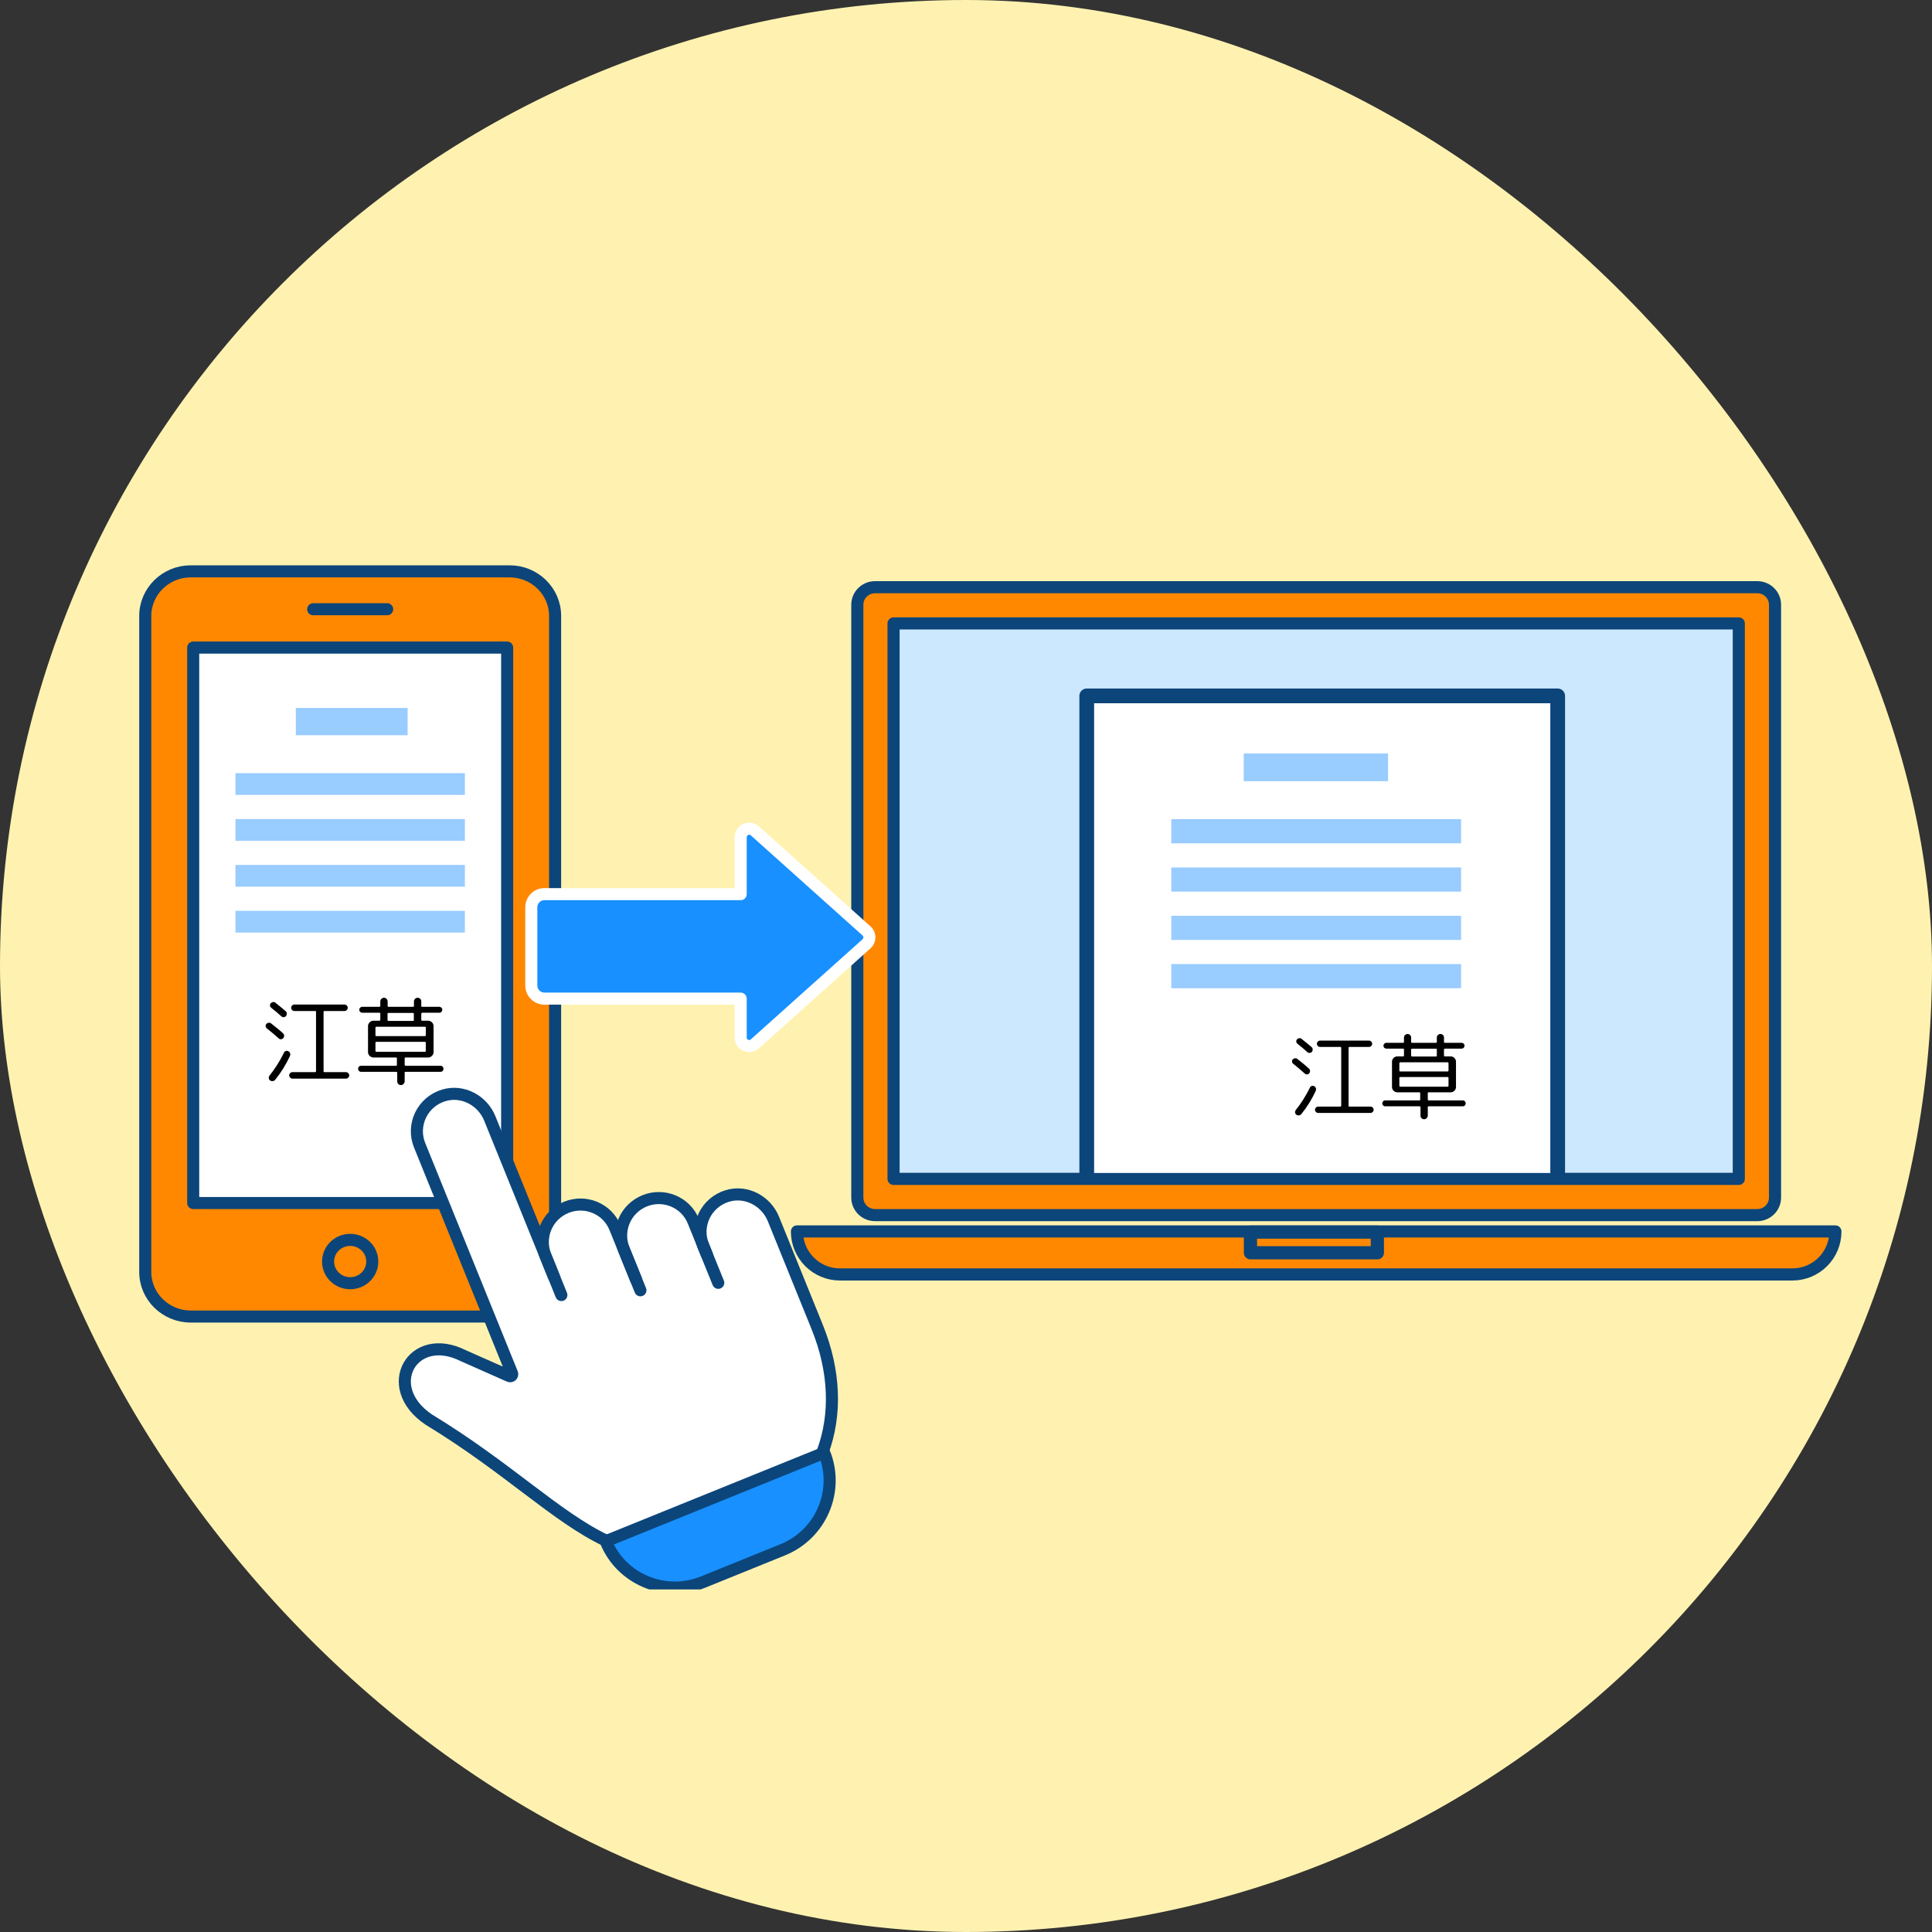 <svg width="160" height="160" viewBox="0 0 160 160" fill="none" xmlns="http://www.w3.org/2000/svg">
<rect x="0" y="0" width="160" height="160" fill="#333333" stroke="none"/>
<rect width="160" height="160" rx="80" fill="#FFF2B0"/>
<g clip-path="url(#clip0_14720_1170)">
<path d="M27.622 106.425C28.576 106.425 29.349 105.652 29.349 104.698C29.349 103.744 28.576 102.971 27.622 102.971C26.668 102.971 25.895 103.744 25.895 104.698C25.895 105.652 26.668 106.425 27.622 106.425Z" stroke="#111111" stroke-width="1.215" stroke-linecap="round" stroke-linejoin="round"/>
<g clip-path="url(#clip1_14720_1170)">
<path d="M42.201 47.316H15.801C13.718 47.316 12.029 48.971 12.029 51.013V105.333C12.029 107.375 13.718 109.03 15.801 109.03H42.201C44.284 109.03 45.972 107.375 45.972 105.333V51.013C45.972 48.971 44.284 47.316 42.201 47.316Z" fill="#FF8800" stroke="#0C457A" stroke-linecap="round" stroke-linejoin="round"/>
<path d="M42 53.63H16V99.63H42V53.63Z" fill="white" stroke="#0C457A" stroke-linecap="round" stroke-linejoin="round"/>
<path d="M25.938 50.454H32.064" stroke="#0C457A" stroke-linecap="round" stroke-linejoin="round"/>
<path d="M29 106.271C30.011 106.271 30.831 105.467 30.831 104.476C30.831 103.485 30.011 102.682 29 102.682C27.989 102.682 27.17 103.485 27.17 104.476C27.17 105.467 27.989 106.271 29 106.271Z" stroke="#0C457A" stroke-linecap="round" stroke-linejoin="round"/>
<path d="M38.5 64.03H19.5V65.83H38.5V64.03Z" fill="#99CCFF"/>
<path d="M38.5 67.83H19.5V69.63H38.5V67.83Z" fill="#99CCFF"/>
<path d="M38.5 71.63H19.5V73.43H38.5V71.63Z" fill="#99CCFF"/>
<path d="M38.5 75.43H19.5V77.23H38.5V75.43Z" fill="#99CCFF"/>
<path d="M33.757 58.63H24.5V60.889H33.757V58.63Z" fill="#99CCFF"/>
<path d="M22.101 85.174C22.048 85.13 22.012 85.067 22.003 84.996C21.994 84.924 22.003 84.862 22.057 84.799C22.11 84.746 22.173 84.71 22.244 84.701C22.316 84.692 22.387 84.701 22.449 84.755C22.842 85.058 23.173 85.326 23.44 85.576C23.494 85.63 23.53 85.692 23.53 85.772C23.53 85.853 23.512 85.915 23.458 85.978C23.405 86.031 23.342 86.067 23.271 86.067C23.199 86.067 23.128 86.049 23.083 85.996C22.744 85.692 22.423 85.424 22.11 85.174H22.101ZM22.307 89.094C22.78 88.504 23.181 87.862 23.521 87.174C23.548 87.103 23.601 87.058 23.673 87.04C23.744 87.013 23.815 87.022 23.878 87.058C23.949 87.094 23.994 87.147 24.021 87.219C24.048 87.29 24.048 87.362 24.021 87.433C23.69 88.156 23.28 88.817 22.789 89.424C22.735 89.487 22.673 89.522 22.592 89.531C22.512 89.54 22.441 89.531 22.369 89.478C22.307 89.433 22.271 89.379 22.262 89.299C22.253 89.219 22.262 89.156 22.316 89.094H22.307ZM22.458 83.46C22.405 83.415 22.369 83.353 22.36 83.281C22.351 83.21 22.369 83.148 22.423 83.085C22.476 83.031 22.539 82.996 22.61 82.987C22.682 82.978 22.753 82.987 22.806 83.04C23.164 83.326 23.449 83.558 23.664 83.746C23.717 83.799 23.753 83.862 23.753 83.942C23.753 84.023 23.735 84.094 23.681 84.148C23.637 84.201 23.574 84.237 23.494 84.237C23.414 84.237 23.351 84.219 23.298 84.165C23.056 83.942 22.771 83.701 22.449 83.451L22.458 83.46ZM28.654 88.79C28.726 88.79 28.788 88.817 28.842 88.871C28.895 88.924 28.922 88.987 28.922 89.058C28.922 89.129 28.895 89.192 28.842 89.246C28.788 89.299 28.726 89.326 28.654 89.326H24.217C24.146 89.326 24.083 89.299 24.03 89.246C23.976 89.192 23.949 89.129 23.949 89.058C23.949 88.987 23.976 88.924 24.03 88.871C24.083 88.817 24.146 88.79 24.217 88.79H26.11C26.11 88.79 26.172 88.763 26.172 88.719V83.799C26.172 83.755 26.155 83.728 26.11 83.728H24.378C24.306 83.728 24.244 83.701 24.19 83.648C24.137 83.594 24.11 83.531 24.11 83.46C24.11 83.389 24.137 83.326 24.19 83.273C24.244 83.219 24.306 83.192 24.378 83.192H28.529C28.601 83.192 28.663 83.219 28.717 83.273C28.77 83.326 28.797 83.389 28.797 83.46C28.797 83.531 28.77 83.594 28.717 83.648C28.663 83.701 28.601 83.728 28.529 83.728H26.869C26.824 83.728 26.797 83.755 26.797 83.799V88.719C26.797 88.763 26.824 88.79 26.869 88.79H28.663H28.654Z" fill="black"/>
<path d="M29.897 88.763C29.826 88.763 29.772 88.737 29.728 88.692C29.683 88.647 29.656 88.585 29.656 88.513C29.656 88.442 29.683 88.388 29.728 88.335C29.772 88.281 29.835 88.263 29.897 88.263H32.799C32.844 88.263 32.87 88.246 32.87 88.201V87.647C32.87 87.603 32.844 87.576 32.799 87.576H30.924C30.808 87.576 30.701 87.531 30.612 87.442C30.522 87.353 30.478 87.255 30.478 87.13V84.978C30.478 84.862 30.522 84.755 30.612 84.665C30.701 84.576 30.799 84.532 30.924 84.532H31.433C31.433 84.532 31.495 84.514 31.495 84.469V83.942C31.495 83.898 31.478 83.871 31.433 83.871H30.004C29.933 83.871 29.88 83.844 29.826 83.799C29.772 83.746 29.755 83.692 29.755 83.621C29.755 83.549 29.781 83.496 29.826 83.451C29.87 83.407 29.933 83.38 30.004 83.38H31.433C31.433 83.38 31.495 83.353 31.495 83.308V82.933C31.495 82.853 31.522 82.782 31.585 82.719C31.647 82.666 31.719 82.63 31.799 82.63C31.879 82.63 31.951 82.657 32.013 82.719C32.067 82.773 32.103 82.844 32.103 82.933V83.308C32.103 83.353 32.129 83.38 32.174 83.38H34.21C34.254 83.38 34.281 83.353 34.281 83.308V82.933C34.281 82.853 34.308 82.782 34.37 82.719C34.424 82.666 34.495 82.63 34.585 82.63C34.674 82.63 34.736 82.657 34.799 82.719C34.861 82.773 34.888 82.844 34.888 82.933V83.308C34.888 83.353 34.906 83.38 34.951 83.38H36.379C36.451 83.38 36.504 83.407 36.558 83.451C36.611 83.496 36.629 83.558 36.629 83.621C36.629 83.683 36.602 83.746 36.558 83.799C36.513 83.853 36.451 83.871 36.379 83.871H34.951C34.951 83.871 34.888 83.898 34.888 83.942V84.469C34.888 84.469 34.906 84.532 34.951 84.532H35.459C35.576 84.532 35.683 84.576 35.772 84.665C35.861 84.755 35.906 84.862 35.906 84.978V87.13C35.906 87.246 35.861 87.353 35.772 87.442C35.683 87.531 35.584 87.576 35.459 87.576H33.585C33.54 87.576 33.513 87.603 33.513 87.647V88.201C33.513 88.201 33.54 88.263 33.585 88.263H36.486C36.558 88.263 36.611 88.29 36.656 88.335C36.7 88.38 36.727 88.442 36.727 88.513C36.727 88.585 36.7 88.638 36.656 88.692C36.611 88.746 36.549 88.763 36.486 88.763H33.585C33.54 88.763 33.513 88.781 33.513 88.826V89.549C33.513 89.638 33.477 89.71 33.415 89.772C33.352 89.835 33.281 89.862 33.201 89.862C33.12 89.862 33.049 89.835 32.986 89.772C32.924 89.71 32.897 89.638 32.897 89.549V88.826C32.897 88.826 32.87 88.763 32.826 88.763H29.924H29.897ZM31.094 85.094V85.737C31.094 85.781 31.111 85.808 31.156 85.808H35.201C35.201 85.808 35.263 85.781 35.263 85.737V85.094C35.263 85.094 35.245 85.031 35.201 85.031H31.156C31.156 85.031 31.094 85.049 31.094 85.094ZM31.156 87.103H35.201C35.201 87.103 35.263 87.085 35.263 87.04V86.344C35.263 86.344 35.245 86.281 35.201 86.281H31.156C31.156 86.281 31.094 86.299 31.094 86.344V87.04C31.094 87.04 31.111 87.103 31.156 87.103ZM34.201 83.889H32.165C32.12 83.889 32.094 83.915 32.094 83.96V84.487C32.094 84.487 32.12 84.549 32.165 84.549H34.201C34.245 84.549 34.272 84.532 34.272 84.487V83.96C34.272 83.915 34.245 83.889 34.201 83.889Z" fill="black"/>
</g>
<path d="M145.532 48.63H72.468C71.657 48.63 71 49.279 71 50.081V99.179C71 99.98 71.657 100.63 72.468 100.63H145.532C146.343 100.63 147 99.98 147 99.179V50.081C147 49.279 146.343 48.63 145.532 48.63Z" fill="#FF8800" stroke="#0C457A" stroke-width="1.004" stroke-miterlimit="10"/>
<path d="M144 97.63V51.63L74 51.63V97.63H144Z" fill="#CCE8FF" stroke="#0C457A" stroke-width="1.004" stroke-linecap="round" stroke-linejoin="round"/>
<path d="M66 101.982H152C152 103.951 150.406 105.545 148.437 105.545H69.564C67.594 105.545 66 103.951 66 101.982Z" fill="#FF8800" stroke="#0C457A" stroke-width="1.004" stroke-linecap="round" stroke-linejoin="round"/>
<path d="M90 97.13V57.63H129V97.13" fill="white"/>
<path d="M90 97.13V57.63H129V97.13" stroke="#0C457A" stroke-width="1.221" stroke-linecap="square" stroke-linejoin="round"/>
<path d="M121 67.84H97V69.84H121V67.84Z" fill="#99CCFF"/>
<path d="M121 71.84H97V73.84H121V71.84Z" fill="#99CCFF"/>
<path d="M121 75.84H97V77.84H121V75.84Z" fill="#99CCFF"/>
<path d="M121 79.84H97V81.84H121V79.84Z" fill="#99CCFF"/>
<path d="M114.952 62.401H103V64.695H114.952V62.401Z" fill="#99CCFF"/>
<path d="M107.099 88.106C107.047 88.062 107.012 88.001 107.003 87.931C106.994 87.862 107.003 87.801 107.055 87.74C107.108 87.687 107.169 87.652 107.238 87.644C107.308 87.635 107.378 87.644 107.439 87.696C107.822 87.992 108.145 88.254 108.407 88.498C108.459 88.55 108.494 88.611 108.494 88.69C108.494 88.768 108.476 88.829 108.424 88.89C108.372 88.943 108.311 88.978 108.241 88.978C108.171 88.978 108.101 88.96 108.058 88.908C107.727 88.611 107.413 88.35 107.108 88.106H107.099ZM107.299 91.942C107.761 91.366 108.154 90.739 108.485 90.067C108.511 89.998 108.563 89.954 108.633 89.936C108.703 89.91 108.773 89.919 108.834 89.954C108.903 89.989 108.947 90.041 108.973 90.111C108.999 90.181 108.999 90.25 108.973 90.32C108.651 91.026 108.25 91.671 107.77 92.264C107.718 92.325 107.657 92.36 107.578 92.369C107.5 92.377 107.43 92.369 107.36 92.317C107.299 92.273 107.264 92.221 107.256 92.142C107.247 92.064 107.256 92.003 107.308 91.942H107.299ZM107.448 86.441C107.395 86.397 107.36 86.336 107.352 86.266C107.343 86.197 107.36 86.135 107.413 86.074C107.465 86.022 107.526 85.987 107.596 85.978C107.666 85.97 107.735 85.978 107.788 86.031C108.136 86.31 108.415 86.537 108.624 86.72C108.677 86.772 108.712 86.833 108.712 86.911C108.712 86.99 108.694 87.06 108.642 87.112C108.598 87.164 108.537 87.199 108.459 87.199C108.38 87.199 108.319 87.182 108.267 87.129C108.032 86.911 107.753 86.676 107.439 86.432L107.448 86.441ZM113.498 91.645C113.568 91.645 113.629 91.671 113.681 91.724C113.733 91.776 113.759 91.837 113.759 91.907C113.759 91.977 113.733 92.037 113.681 92.09C113.629 92.142 113.568 92.168 113.498 92.168H109.165C109.095 92.168 109.034 92.142 108.982 92.09C108.93 92.037 108.903 91.977 108.903 91.907C108.903 91.837 108.93 91.776 108.982 91.724C109.034 91.671 109.095 91.645 109.165 91.645H111.013C111.013 91.645 111.074 91.619 111.074 91.575V86.772C111.074 86.728 111.057 86.702 111.013 86.702H109.322C109.252 86.702 109.191 86.676 109.139 86.624C109.087 86.571 109.06 86.51 109.06 86.441C109.06 86.371 109.087 86.31 109.139 86.257C109.191 86.205 109.252 86.179 109.322 86.179H113.376C113.445 86.179 113.507 86.205 113.559 86.257C113.611 86.31 113.637 86.371 113.637 86.441C113.637 86.51 113.611 86.571 113.559 86.624C113.507 86.676 113.445 86.702 113.376 86.702H111.754C111.711 86.702 111.684 86.728 111.684 86.772V91.575C111.684 91.619 111.711 91.645 111.754 91.645H113.507H113.498Z" fill="black"/>
<path d="M114.712 91.619C114.642 91.619 114.59 91.593 114.546 91.549C114.503 91.506 114.477 91.445 114.477 91.375C114.477 91.305 114.503 91.253 114.546 91.201C114.59 91.148 114.651 91.131 114.712 91.131H117.545C117.589 91.131 117.615 91.114 117.615 91.07V90.529C117.615 90.486 117.589 90.46 117.545 90.46H115.715C115.601 90.46 115.497 90.416 115.409 90.329C115.322 90.242 115.279 90.146 115.279 90.024V87.923C115.279 87.809 115.322 87.705 115.409 87.618C115.497 87.53 115.592 87.487 115.715 87.487H116.211C116.211 87.487 116.272 87.469 116.272 87.426V86.911C116.272 86.868 116.255 86.842 116.211 86.842H114.817C114.747 86.842 114.695 86.816 114.642 86.772C114.59 86.72 114.572 86.667 114.572 86.598C114.572 86.528 114.599 86.475 114.642 86.432C114.686 86.388 114.747 86.362 114.817 86.362H116.211C116.211 86.362 116.272 86.336 116.272 86.292V85.926C116.272 85.848 116.299 85.778 116.36 85.717C116.421 85.665 116.49 85.63 116.569 85.63C116.647 85.63 116.717 85.656 116.778 85.717C116.83 85.769 116.865 85.839 116.865 85.926V86.292C116.865 86.336 116.891 86.362 116.935 86.362H118.923C118.966 86.362 118.992 86.336 118.992 86.292V85.926C118.992 85.848 119.019 85.778 119.08 85.717C119.132 85.665 119.202 85.63 119.289 85.63C119.376 85.63 119.437 85.656 119.498 85.717C119.559 85.769 119.585 85.839 119.585 85.926V86.292C119.585 86.336 119.603 86.362 119.646 86.362H121.041C121.111 86.362 121.163 86.388 121.216 86.432C121.268 86.475 121.285 86.537 121.285 86.598C121.285 86.659 121.259 86.72 121.216 86.772C121.172 86.824 121.111 86.842 121.041 86.842H119.646C119.646 86.842 119.585 86.868 119.585 86.911V87.426C119.585 87.426 119.603 87.487 119.646 87.487H120.143C120.257 87.487 120.361 87.53 120.448 87.618C120.536 87.705 120.579 87.809 120.579 87.923V90.024C120.579 90.137 120.536 90.242 120.448 90.329C120.361 90.416 120.265 90.46 120.143 90.46H118.312C118.269 90.46 118.243 90.486 118.243 90.529V91.07C118.243 91.07 118.269 91.131 118.312 91.131H121.146C121.216 91.131 121.268 91.157 121.311 91.201C121.355 91.244 121.381 91.305 121.381 91.375C121.381 91.445 121.355 91.497 121.311 91.549C121.268 91.602 121.207 91.619 121.146 91.619H118.312C118.269 91.619 118.243 91.636 118.243 91.68V92.386C118.243 92.473 118.208 92.543 118.147 92.604C118.086 92.665 118.016 92.691 117.938 92.691C117.859 92.691 117.789 92.665 117.728 92.604C117.667 92.543 117.641 92.473 117.641 92.386V91.68C117.641 91.68 117.615 91.619 117.571 91.619H114.738H114.712ZM115.889 88.036V88.664C115.889 88.707 115.906 88.734 115.95 88.734H119.899C119.899 88.734 119.96 88.707 119.96 88.664V88.036C119.96 88.036 119.943 87.975 119.899 87.975H115.95C115.95 87.975 115.889 87.992 115.889 88.036ZM115.95 89.998H119.899C119.899 89.998 119.96 89.98 119.96 89.936V89.257C119.96 89.257 119.943 89.195 119.899 89.195H115.95C115.95 89.195 115.889 89.213 115.889 89.257V89.936C115.889 89.936 115.906 89.998 115.95 89.998ZM118.923 86.85H116.935C116.891 86.85 116.865 86.876 116.865 86.92V87.434C116.865 87.434 116.891 87.496 116.935 87.496H118.923C118.966 87.496 118.992 87.478 118.992 87.434V86.92C118.992 86.876 118.966 86.85 118.923 86.85Z" fill="black"/>
<path d="M114.067 102.037H103.557V103.748H114.067V102.037Z" fill="#FF8800" stroke="#0C457A" stroke-width="1.094" stroke-linecap="round" stroke-linejoin="round"/>
<g clip-path="url(#clip2_14720_1170)">
<path d="M49.94 127.372C49.94 127.372 48.351 126.764 46.198 125.202C44.046 123.639 41.202 121.036 39.01 119.888C33.268 116.872 32.905 115.076 33.637 113.677C34.436 112.146 34.7 110.258 42.548 114.164C41.306 110.819 37.606 101.844 35.203 96.037C33.992 93.109 34.451 91.702 36.09 91.007C37.203 89.864 39.648 90.972 40.048 91.881C41.87 96.037 45.045 103.594 45.045 103.594C45.045 103.594 44.498 100.864 46.898 99.985C49.297 99.106 50.797 100.622 51.451 102.592C51.343 100.917 51.81 100.149 53.385 99.448C54.683 98.873 56.641 98.422 58.243 103.165C58.112 101.431 57.512 100.043 60.256 99.037C63.443 97.87 64.782 102.104 65.417 104.306C66.052 106.509 70.481 112.405 68.124 120.253C63.416 122.267 49.938 127.367 49.938 127.367L49.94 127.372Z" fill="white"/>
<path d="M63.714 128.802L57.766 131.212C57.766 131.212 52.593 132.636 50.095 127.695C53.416 126.287 68.117 120.255 68.117 120.255C68.117 120.255 69.695 122.817 67.956 125.545C66.218 128.273 63.712 128.797 63.712 128.797L63.714 128.802Z" fill="#1890FF"/>
<path d="M46.49 107.25L45.177 104.008C44.538 102.43 45.308 100.63 46.899 99.985C48.49 99.341 50.297 100.097 50.936 101.675L52.674 105.964" stroke="#0C457A" stroke-miterlimit="10" stroke-linecap="round"/>
<path d="M53.035 106.857L51.663 103.472C51.024 101.894 51.795 100.093 53.385 99.448C54.976 98.804 56.783 99.56 57.422 101.138L58.541 103.898" stroke="#0C457A" stroke-miterlimit="10" stroke-linecap="round"/>
<path d="M68.121 120.26C69.274 117.171 69.159 113.556 67.677 109.898L64.053 100.954C63.448 99.462 61.808 98.576 60.251 99.039C58.466 99.575 57.56 101.493 58.238 103.167L59.483 106.237" stroke="#0C457A" stroke-miterlimit="10" stroke-linecap="round"/>
<path d="M45.865 105.709L40.563 92.625C39.959 91.133 38.319 90.247 36.761 90.71C34.976 91.246 34.071 93.164 34.749 94.838L42.408 113.741C42.467 113.886 42.323 114.025 42.177 113.96L38.351 112.265C34.185 110.18 31.471 114.854 35.515 117.568C42.045 121.536 46.049 125.623 50.186 127.59" stroke="#0C457A" stroke-miterlimit="10" stroke-linecap="round"/>
<path d="M50.168 127.641L68.26 120.31C69.536 123.46 67.995 127.062 64.819 128.349L58.234 131.017C55.058 132.304 51.445 130.791 50.168 127.641Z" stroke="#0C457A" stroke-miterlimit="10" stroke-linecap="round"/>
</g>
<path d="M71.765 77.098L62.515 68.811C62.059 68.402 61.34 68.732 61.34 69.342V74.049H45.082C44.484 74.049 44 74.537 44 75.139V81.611C44 82.214 44.484 82.702 45.082 82.702H61.34V85.916C61.34 86.534 62.059 86.856 62.515 86.448L71.765 78.16C72.078 77.873 72.078 77.378 71.765 77.091V77.098Z" fill="#1890FF" stroke="white" stroke-linecap="round" stroke-linejoin="round"/>
</g>
<defs>
<clipPath id="clip0_14720_1170">
<rect width="142" height="98" fill="white" transform="translate(11 33.63)"/>
</clipPath>
<clipPath id="clip1_14720_1170">
<rect width="36" height="63.771" fill="white" transform="translate(11 45.858)"/>
</clipPath>
<clipPath id="clip2_14720_1170">
<rect width="36.602" height="49.428" fill="white" transform="translate(23 93.376) rotate(-22.058)"/>
</clipPath>
</defs>
</svg>
